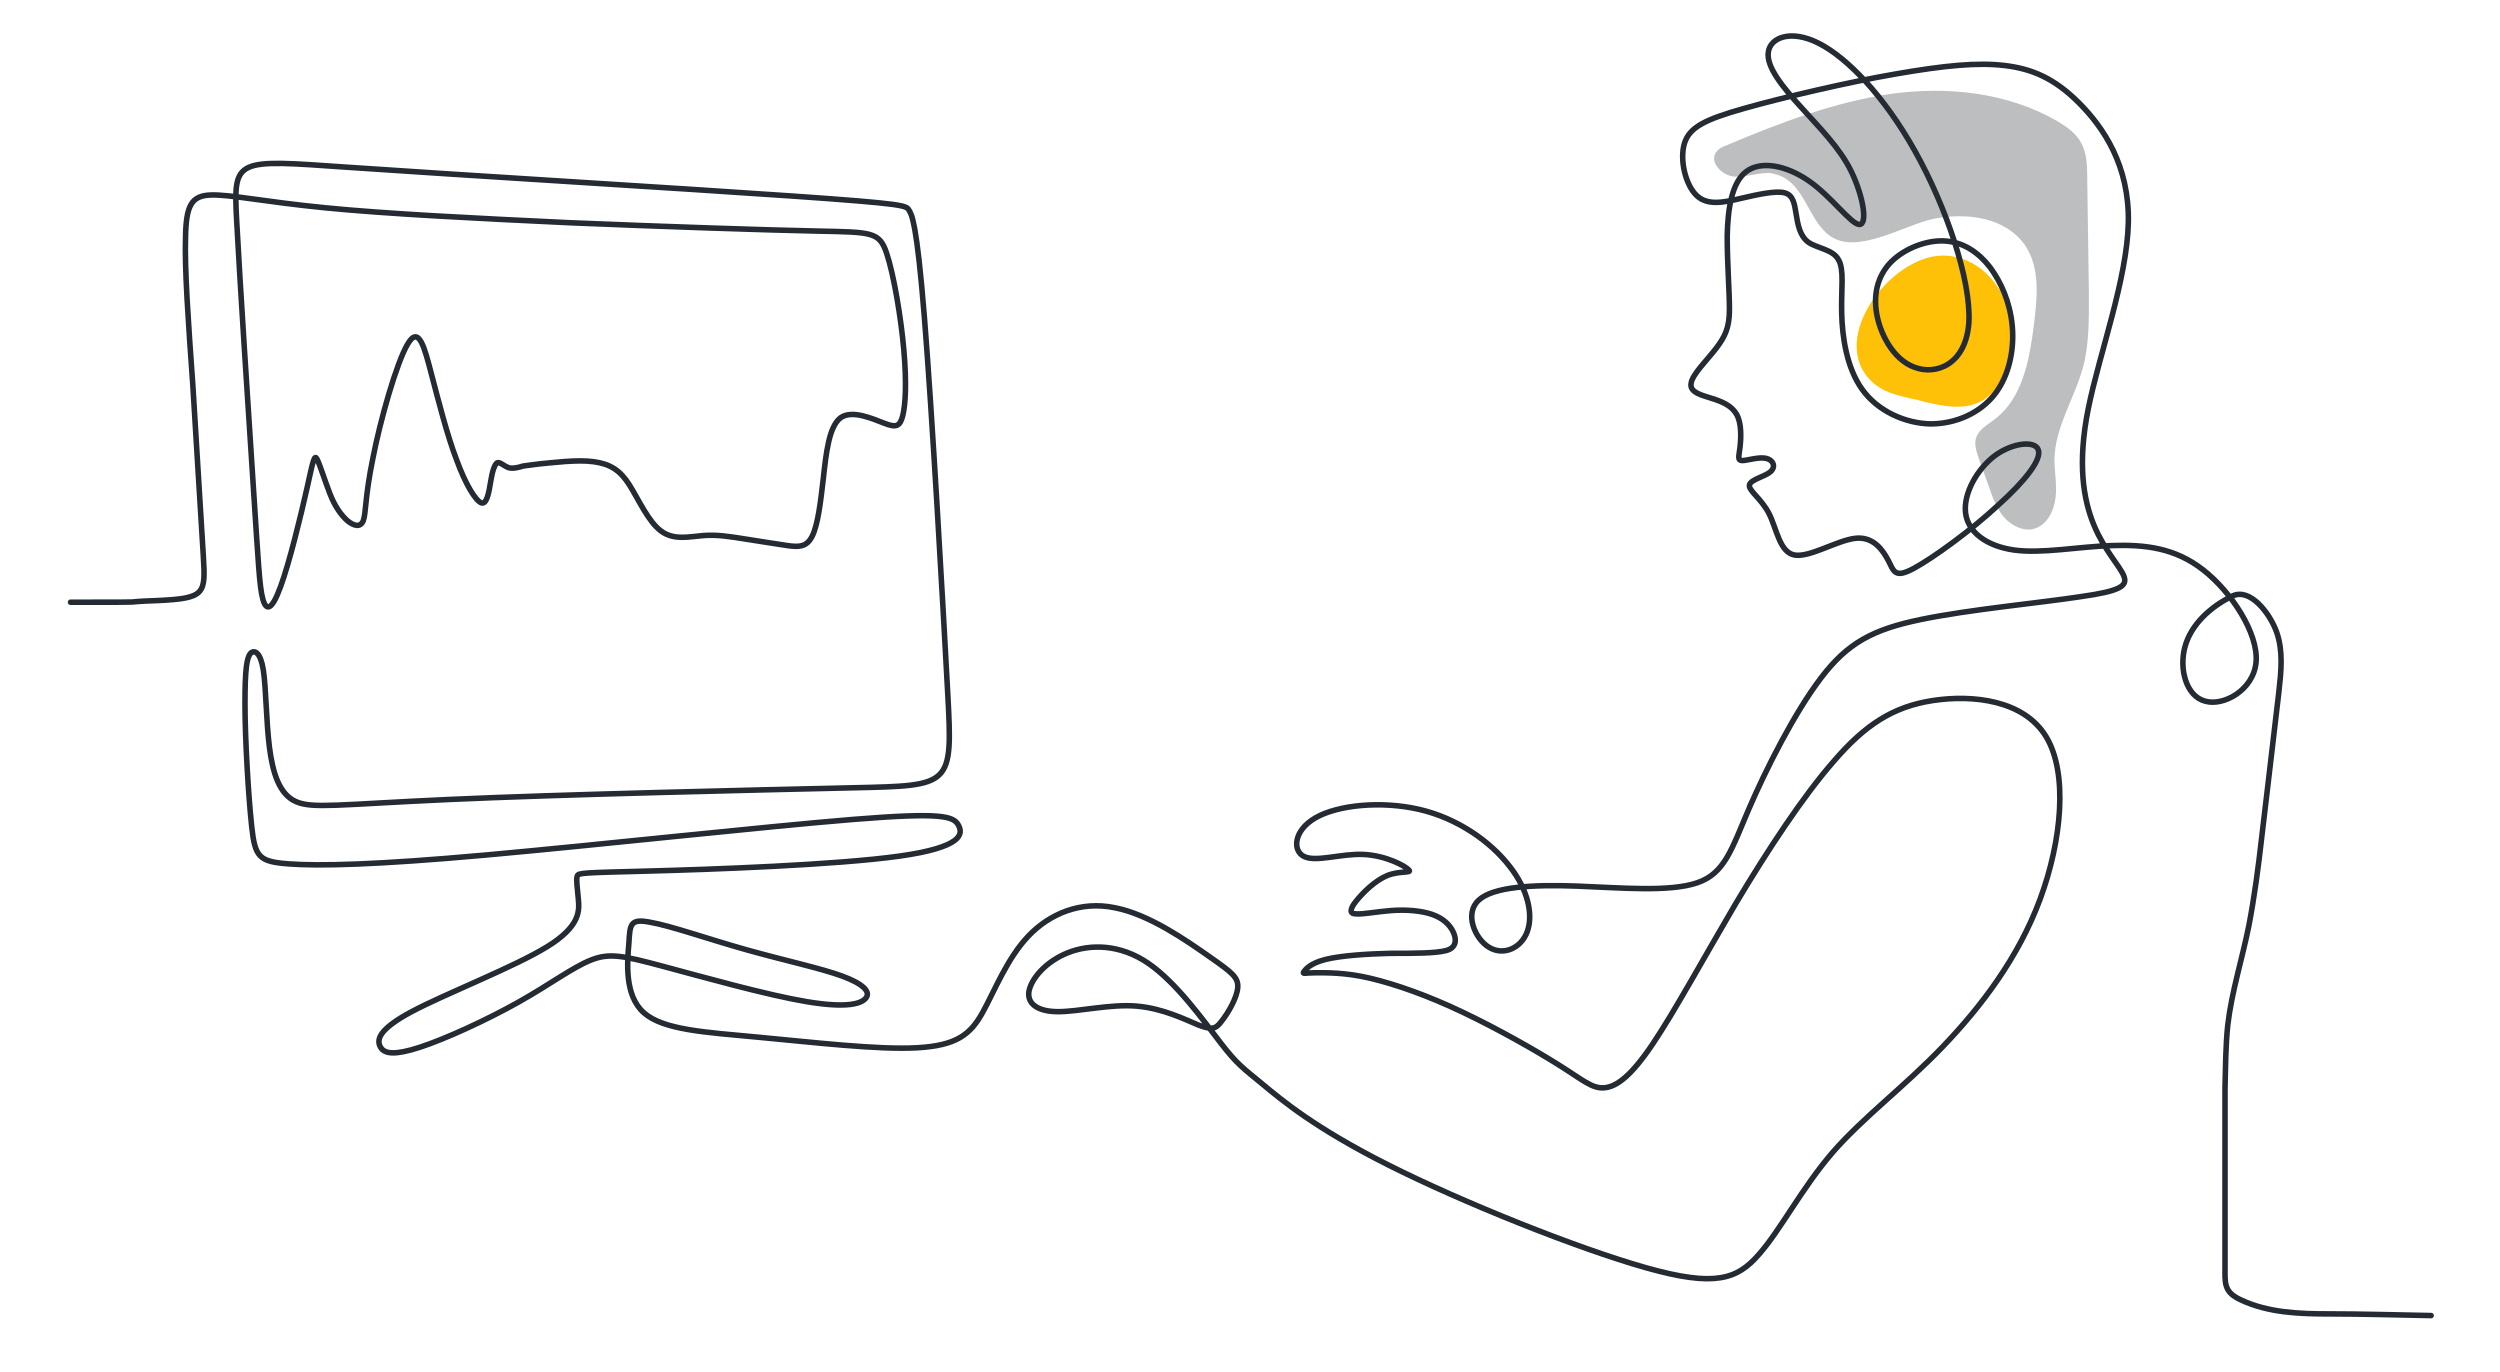 <?xml version="1.0" encoding="UTF-8"?>
<svg xmlns="http://www.w3.org/2000/svg" version="1.1" viewBox="0 0 450 247">
  <defs>
    <style>
      .cls-1 {
        fill: #ffc107;
      }

      .cls-1, .cls-2 {
        fill-rule: evenodd;
      }

      .cls-2 {
        fill: #bcbec0;
      }

      .cls-3 {
        fill: none;
        stroke: #252b33;
        stroke-linecap: round;
        stroke-linejoin: round;
      }
    </style>
  </defs>
  <!-- Generator: Adobe Illustrator 28.7.0, SVG Export Plug-In . SVG Version: 1.2.0 Build 136)  -->
  <g>
    <g id="Layer_1">
      <g id="_34-2">
        <path class="cls-1" d="M337.8,69.4c1.7,1.3,3.9,1.8,6,2.3,1,.2,1.9.4,2.9.7,3.4.8,7.3,1.5,10.3-.4,10.3-6.7,5-25.9-7.3-26-9.7,0-21.7,16.2-11.8,23.5h0Z"/>
        <path class="cls-2" d="M319.1,31.2c-2.2-.3-4.5.7-6.8.6-2.3-.1-4.7-2.6-3.4-4.4.5-.7,1.2-1,2-1.3,9.5-4,19.2-7.7,29.4-9.2,10.2-1.4,21-.3,30,4.9,1.7,1,3.4,2.2,4.3,3.9,1,1.8,1.1,4,1.1,6.1.1,7,.2,14,.3,20.9,0,4.4.1,8.9-1,13.2-1.5,5.7-5.1,10.9-5.2,16.8,0,2.3.5,4.6.2,6.9s-1.4,4.7-3.6,5.5c-2,.7-4.2-.4-5.6-1.9-1.4-1.6-2.1-3.6-2.8-5.6-.6-1.7-1.2-3.3-1.8-5-.4-1.2-.9-2.6-.5-3.8.5-1.5,2-2.3,3.3-3.3,5.1-3.8,6.3-10.8,7.1-17,.6-4.9,1.2-10.4-1.7-14.5-3.5-4.9-10.5-5.8-16.4-4.6-5.2,1.1-13.5,6.4-18.4,3.2-4.4-2.9-4.7-10.5-10.8-11.4h0Z"/>
        <path class="cls-3" d="M12.7,108.4c17.2,0,7.1,0,15.7-.3,8.6-.4,8.6-1.2,8.2-8-.4-6.8-1.2-19.6-1.9-30.9-.8-11.2-1.5-20.9-1.3-26.6.1-5.7,1.1-7.4,4.6-7.5s9.4,1.2,20.5,2.3c11.1,1.1,27.2,1.9,44.2,2.7,17,.7,34.9,1.3,44.6,1.5,9.6.2,11,.1,12.3,4,1.3,3.9,2.6,11.7,3.1,17.5.5,5.8.3,9.7-.2,11.7-.5,2-1.2,2.2-3.3,1.4s-5.8-2.5-7.9-1c-2.1,1.6-2.6,6.4-3.1,10.9-.5,4.4-1,8.4-2,10.4s-2.4,2-4.5,1.7-5.1-.8-7.7-1.2c-2.6-.4-4.9-.8-7.4-.6-2.5.2-5.3.9-7.6-.8s-4-5.6-5.7-8.3-3.5-3.8-6.5-4.2c-3-.4-7.4.2-9.7.4-2.3.3-2.4.3-3,.4-.6.2-1.7.5-2.5.3-.9-.3-1.6-1.1-2.1-.9-.5.3-.9,1.6-1.2,3.5s-.7,4.1-1.7,3.7c-1-.4-2.8-3.3-4.4-7.7-1.7-4.4-3.2-10.4-4.5-15.3-1.3-5-2.3-9-4.3-5.6-2,3.3-5,13.9-6.3,20.7-1.4,6.8-1.2,9.7-1.7,11.1-.5,1.3-1.7,1-2.9,0-1.1-1-2.2-2.5-3.1-4.8s-1.8-5.2-2.3-6.2c-.5-1-.7,0-1.8,5-1.1,4.9-3.2,13.6-4.8,17.9-1.6,4.4-2.6,4.4-3.2,2.2-.6-2.2-.8-6.5-1.7-20.2-.9-13.7-2.4-36.6-3-47.9-.6-11.3-.3-11,19.9-9.6,20.2,1.4,60.2,3.8,80.3,5.2s20.3,1.7,20.8,2.5,1.4,2,2.8,19.4,3.3,51,4.2,67.7c.9,16.7.7,16.5-17,16.9-17.7.4-52.8,1.2-72.7,2.1s-24.6,1.7-27.6.4-4.2-5.1-4.8-9.8c-.6-4.8-.6-10.7-1.1-13.9s-1.6-3.7-2.3-3c-.7.8-1,2.9-1,9.1,0,6.2.6,16.4,1.2,22s1.3,6.4,6.7,6.8c5.4.4,15.5.2,35.5-1.6,20-1.8,50-5.1,66-6.4,16-1.3,18.1-.6,19,1s.8,4-10.6,5.6c-11.4,1.6-33.9,2.4-45.5,2.7-11.6.3-12.3.3-12.5.9s0,2,.2,4.1c.2,2.1.4,4.9-5.6,8.6s-18.2,8.4-24.4,11.7c-6.2,3.3-6.3,5.2-5.6,6.4s2.5,1.5,7.1,0,12-4.9,17.7-8.1,9.8-6.3,13.1-7.6,5.7-.8,12.8,1.1c7.1,1.9,18.8,5.2,26,6.4s9.9.4,10.7-.7-.5-2.5-4.3-3.9c-3.8-1.4-10.3-2.8-17.1-4.7-6.8-1.9-13.9-4.4-17.5-5-3.6-.7-3.6.4-3.8,3.8-.3,3.5-.8,9.4,2.7,12.5,3.5,3.1,11,3.5,20.6,4.4,9.7.9,21.5,2.3,28.6,1.9,7.1-.4,9.6-2.4,11.8-6.4s4.4-9.7,8.2-13.7c3.8-4,9.4-6.4,15.6-5.1,6.2,1.2,13,6,17,8.8,4,2.8,5.2,3.7,5.1,5.5s-1.7,4.6-2.9,6.1c-1.1,1.5-1.8,1.6-4.2.7-2.4-1-6.4-3-11.1-3.4s-10.4,1-14.1,1-5.6-1.4-5.3-3.6c.4-2.3,3-5.4,7-7,4-1.6,9.4-1.6,14.5,1.9,5.1,3.5,10,10.4,13,14.3s4,4.5,7.5,7.4c3.5,2.9,9.4,7.9,22.7,14.6,13.3,6.7,34,15,46.4,18.5s16.4,2.1,20.3-2.4c3.9-4.4,7.7-11.9,13.3-18.4,5.6-6.4,12.9-11.8,19.8-19s13.6-16,17.5-26.5c3.9-10.5,5.1-22.7,1.1-29.3-4-6.6-13.2-7.6-20.4-6.5s-12.2,4.4-17.8,10.9c-5.6,6.4-11.9,16-17.7,25.7-5.7,9.7-11,19.4-14.9,25.2-3.9,5.8-6.5,7.7-8.7,7.9s-3.9-1.4-8.2-4.1c-4.3-2.7-11-6.5-17.3-9.5-6.3-3-12-5-16.6-6.1s-8.1-1-10-1c-1.9,0-2.3.3-2-.2.3-.4,1.1-1.5,3.9-2.2,2.8-.7,7.5-1,11.7-1.1,4.3,0,8.1,0,10-.5s1.9-2,1.3-3.3c-.6-1.3-1.8-2.5-3.8-3.2s-4.8-.9-7.4-.7c-2.6.2-5.1.7-6.3.6-1.2,0-1.2-.8,0-2.3s3.4-3.7,5.6-4.6,4.5-.4,3.9-1c-.6-.7-4.1-2.6-8.1-2.8s-8.5,1.4-10.7.4-2-4.7,2-7c4-2.3,11.8-3.1,18.7-1.5,6.9,1.6,12.8,5.8,16.2,10.2,3.4,4.3,4.3,8.8,3.2,11.8-1.1,3-4.3,4.4-6.9,2.8-2.5-1.5-4.5-6.1-1.8-8.5,2.6-2.4,9.8-2.8,17.7-2.5,7.9.3,16.6,1.1,21.6-.6,5-1.7,6.2-6.1,9.3-13.3s8.2-17.3,13-23.6c4.8-6.3,9.3-8.7,18-10.5s21.6-3,28.7-4.1c7.1-1,8.5-1.9,7.8-3.7-.7-1.8-3.5-4.6-5.4-9.2s-3-11.1-1-21c2-9.9,7-23.3,7.2-33.5s-4.5-17.1-8.9-21.5-8.4-6.1-13.3-6.7c-5-.6-10.9,0-19.6,1.5s-20.2,4.2-27.3,6.2-9.9,3.4-10.8,6.3c-.9,3,.2,7.5,2.2,9.4s5,1.2,8,.5,6.2-1.4,7.8-1,1.8,2,2.1,3.8.6,3.9,2.2,5.1c1.6,1.1,4.4,1.3,5.4,3.1,1.1,1.8.5,5.2.6,9.6s.9,9.9,3.7,13.8c2.8,3.9,7.7,6.1,12.3,6.2,4.6,0,9-2,11.6-5.4,2.6-3.4,3.5-8.1,3.1-12.3s-2-7.8-4-10.5c-2.1-2.7-4.7-4.4-7.8-4.7s-6.8,1-9.3,3.1-3.9,5.3-3.4,9.3,3,8.9,6.9,10.3c3.9,1.5,9.3-.5,9.8-8.1.4-7.6-4.1-20.8-9.7-30.8-5.6-10-12.2-16.8-17.3-19.4-5.1-2.6-8.8-1-9.1,1.6-.4,2.6,2.6,6.3,5.9,9.9,3.3,3.7,7,7.3,9.1,11.7s2.9,9.4,1.4,9.4-5.1-5.1-9.2-7.9-8.6-3.6-11.2-1.6c-2.6,2-3.3,6.7-3.4,11.6,0,4.9.4,9.9.4,13.2,0,3.3-.8,4.9-2.4,7-1.6,2.1-4.3,4.7-4.5,6.3-.3,1.6,1.8,2.1,3.7,2.7s3.6,1.3,4.5,2.9c.9,1.6.8,4.2.6,5.9s-.5,2.4.4,2.4c.9,0,3-.7,4.3-.4,1.3.3,1.8,1.5.8,2.4-1,.9-3.6,1.4-3.8,2.4-.2,1,2.1,2.4,3.5,5.1s1.9,7,4.6,7.5c2.7.5,7.6-2.6,10.9-3,3.3-.4,5,2.1,6,4,1,1.9,1.1,3.3,4.6,1.4,3.5-1.9,10.4-6.9,15.2-11.4,4.9-4.4,7.8-8.2,7.2-9.9-.5-1.7-4.5-1.4-7.8,1-3.2,2.4-5.7,6.8-5.3,10.3.4,3.5,3.8,6,8.7,6.7,5,.7,11.6-.6,17.6-.8s11.4.4,16.5,4.4c5.1,4,9.9,11.4,9.5,16.5-.4,5.1-5.9,8.1-9.2,7.1-3.4-.9-4.7-5.8-3.6-9.8,1.1-4,4.6-7.2,8.5-9.1,3.2-1.6,6.8,3.1,8,6.5,1.2,3.4.8,7.1.4,10.7-1,8.8-2.1,17.6-3.1,26.3-.6,5.3-1.3,10.6-2.3,15.8-1.2,6-3.1,11.9-3.8,17.9-.4,3.8-.4,7.6-.5,11.4,0,11.1,0,22.1,0,33.2,0,1,0,2.1.5,3,.5.9,1.5,1.5,2.4,1.9,4.9,2.3,10.5,2.5,15.9,2.5,6.1,0,12.2.2,18.3.3"/>
      </g>
    </g>
  </g>
</svg>